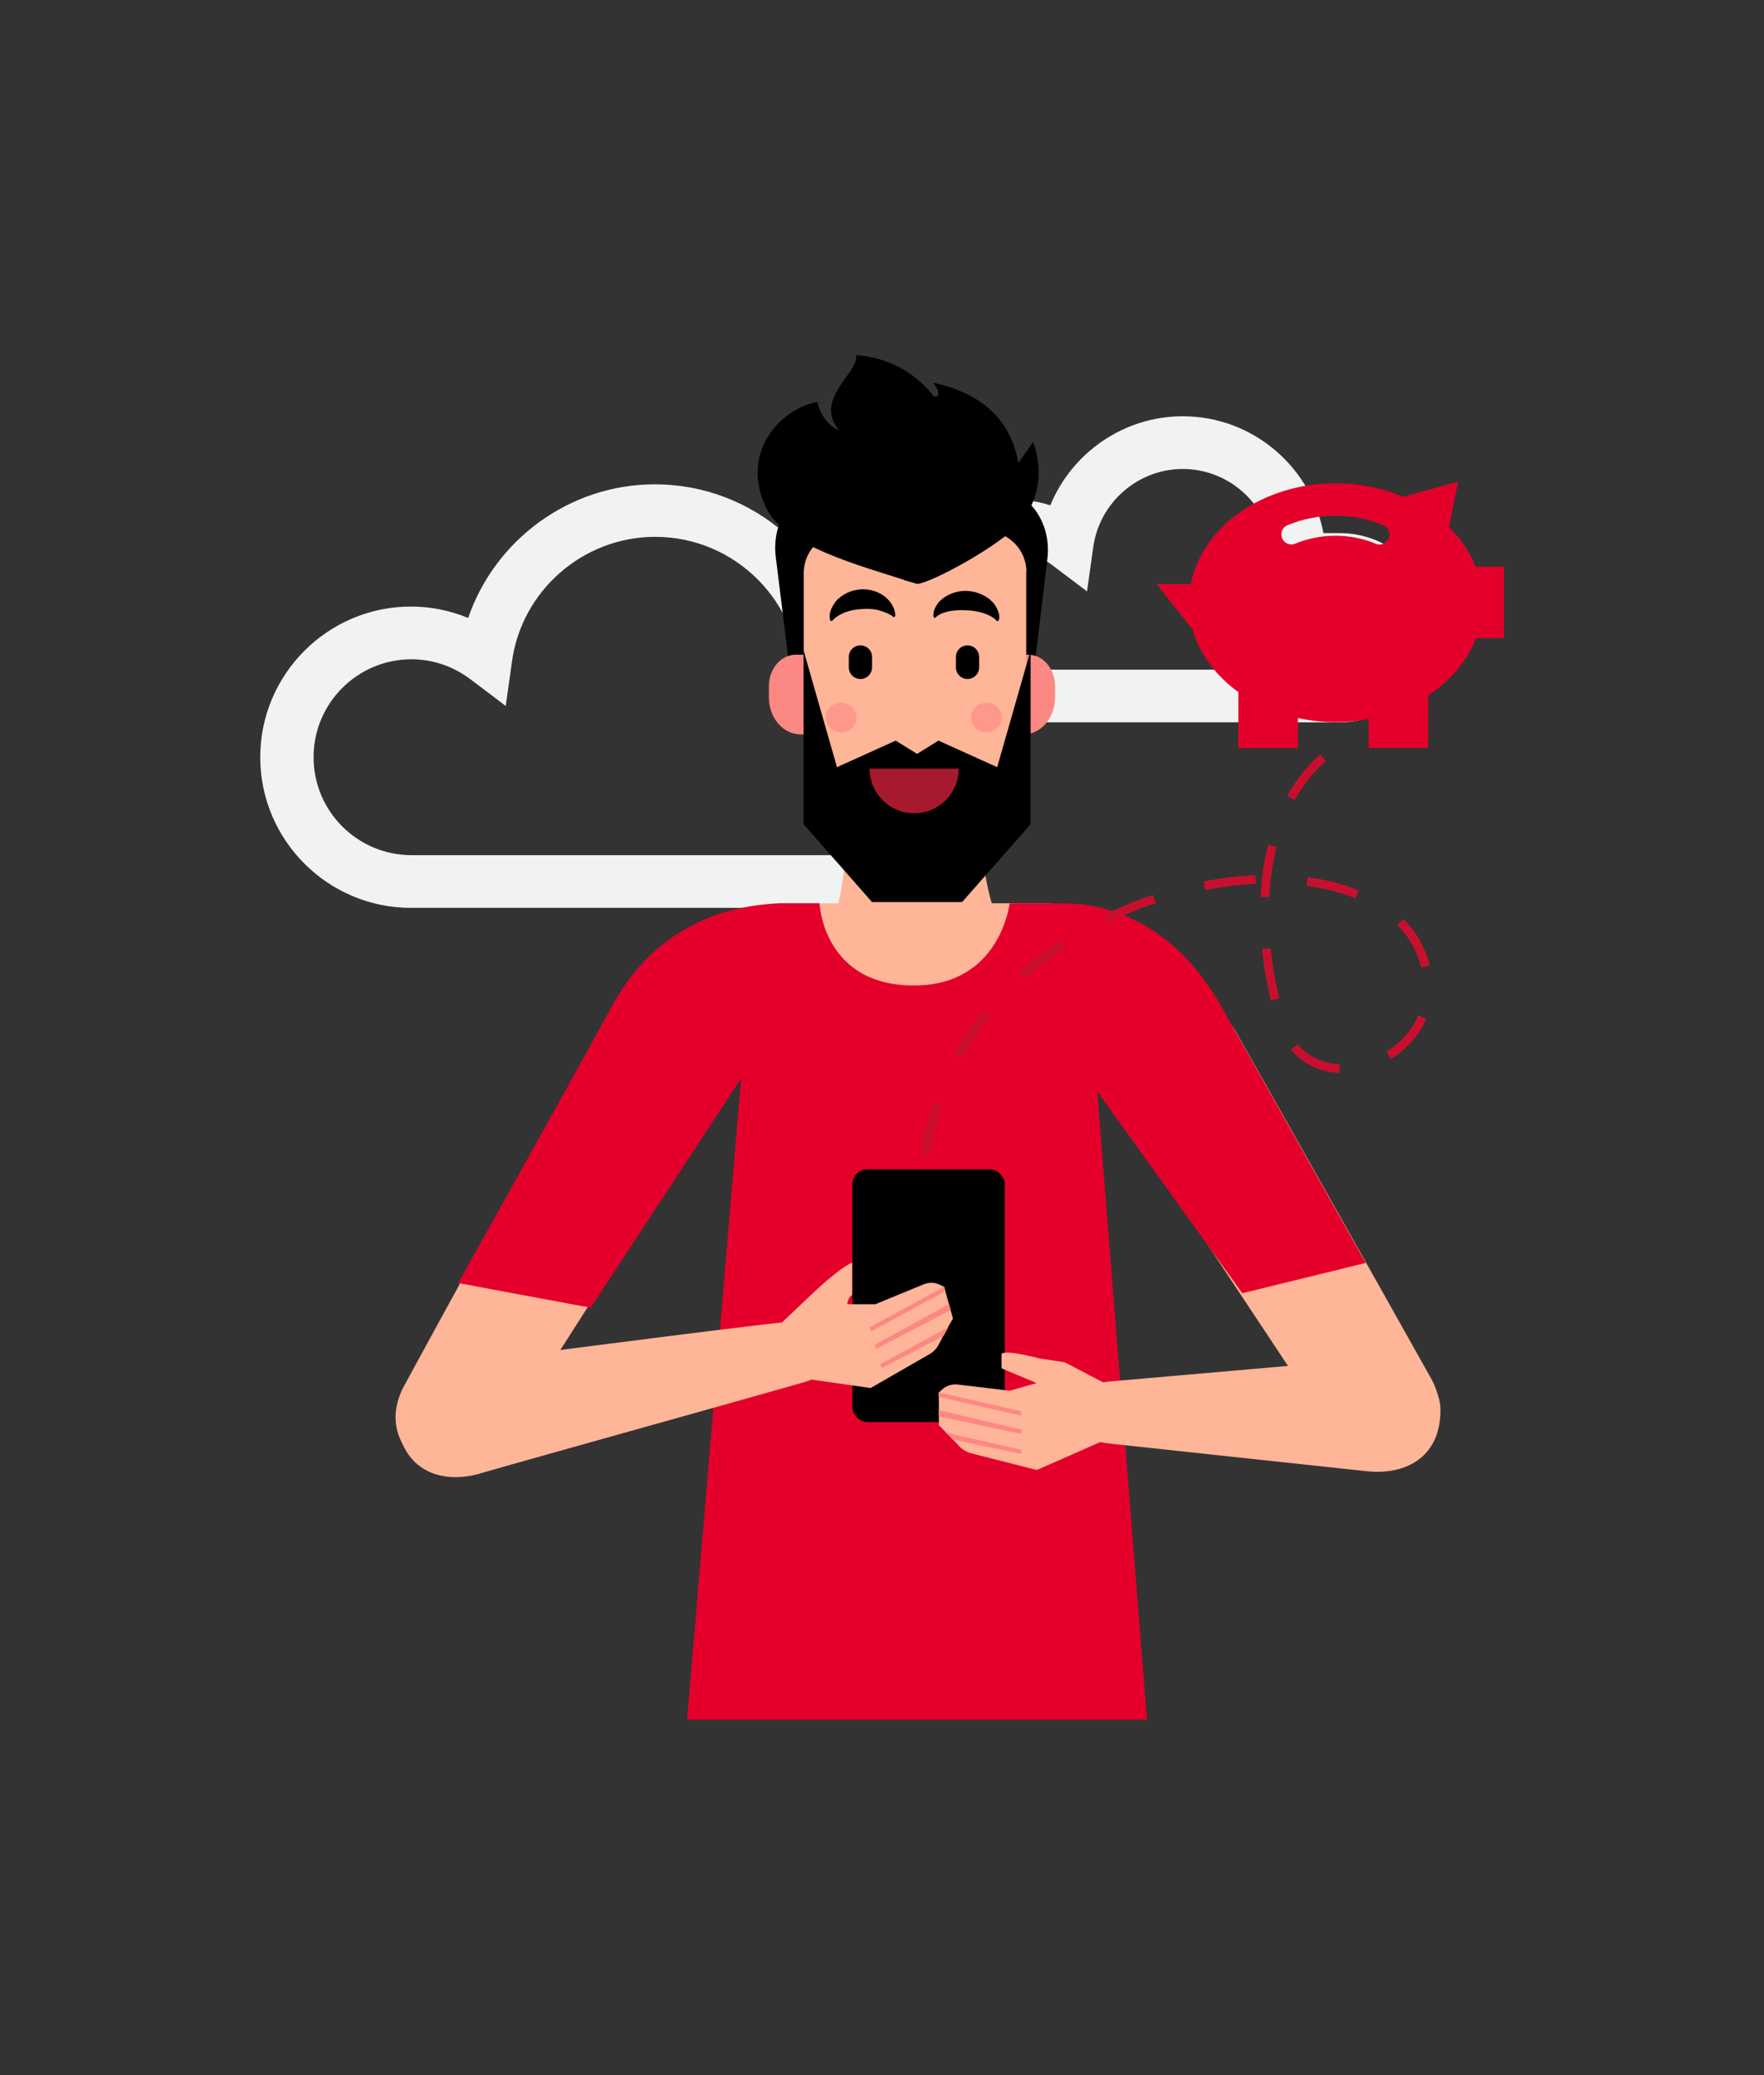<?xml version="1.0" encoding="UTF-8"?>
<svg id="Layer_1" data-name="Layer 1" xmlns="http://www.w3.org/2000/svg" viewBox="0 0 85 100">
  <rect x="0" y="0" width="85" height="100" fill="#333333" stroke="none"/>
  <defs>
    <style>
      .cls-1 {
        fill: #fc8883;
      }

      .cls-2 {
        fill: #ffb597;
      }

      .cls-3 {
        fill: #f1f2f2;
      }

      .cls-4 {
        fill: #e4002b;
      }

      .cls-5 {
        opacity: .65;
      }

      .cls-6 {
        fill: none;
        stroke: #c8102e;
        stroke-dasharray: 2.49;
        stroke-miterlimit: 10;
        stroke-width: .42px;
      }

      .cls-7 {
        fill: #a6192e;
      }
    </style>
  </defs>
  <path class="cls-3" d="M19.82,43.75h22.83c3.36,0,6.09-2.73,6.09-6.09,0-1.07-.28-2.07-.77-2.95.32.06.66.1,1,.1h15.59c2.51,0,4.56-2.04,4.56-4.56,0-2.51-2.04-4.56-4.56-4.56h-.79c-.6-3.2-3.41-5.63-6.78-5.63-2.84,0-5.34,1.76-6.38,4.29-.53-.17-1.08-.26-1.65-.26-2.96,0-5.36,2.4-5.36,5.36,0,.83.2,1.62.53,2.32-.48-.12-.98-.19-1.49-.19h-1.66c-.62-4.65-4.61-8.24-9.43-8.24-4.1,0-7.7,2.67-8.99,6.44-.87-.36-1.8-.55-2.76-.55-4,0-7.26,3.26-7.26,7.26s3.26,7.26,7.26,7.26M48.97,26.63c.61,0,1.2.2,1.69.57l1.72,1.3.3-2.14c.3-2.14,2.15-3.76,4.31-3.76,2.4,0,4.36,1.96,4.36,4.36v1.27s3.21,0,3.21,0c1.12,0,2.02.91,2.02,2.02,0,1.12-.91,2.02-2.02,2.02h-15.59c-1.56,0-2.82-1.27-2.82-2.82,0-1.56,1.27-2.82,2.82-2.82M19.82,31.77c1.02,0,2,.33,2.83.95l1.72,1.3.3-2.14c.47-3.43,3.44-6.01,6.9-6.01,3.85,0,6.98,3.13,6.98,6.97v1.27h4.11c1.96,0,3.55,1.59,3.55,3.55,0,1.96-1.59,3.55-3.55,3.55h-22.83c-2.61,0-4.72-2.12-4.72-4.72,0-2.61,2.12-4.72,4.72-4.72"/>
  <path class="cls-4" d="M71.1,27.31c-.27-.71-.71-1.36-1.28-1.92l.44-2.18-2.64.73c-.98-.41-2.09-.65-3.26-.65-3.53,0-6.45,2.11-6.98,4.86h-1.65l1.74,2.19h0c.33,1.18,1.12,2.23,2.2,3.01v2.7h2.87v-1.45c.58.13,1.19.2,1.83.2.54,0,1.07-.05,1.58-.15v1.39h2.87v-2.53c1.07-.71,1.89-1.66,2.31-2.76h1.34v-3.44h-1.34ZM66.91,25.94c-.08.18-.26.3-.44.3-.06,0-.12-.01-.18-.04-1.23-.51-2.65-.51-3.88,0-.24.1-.53-.01-.63-.26-.1-.25.01-.53.26-.63,1.46-.61,3.15-.61,4.62,0,.25.1.36.38.26.63Z"/>
  <g>
    <g>
      <path d="M46.93,35.82l-5.82.1c-1.42.02-2.73-1.02-2.9-2.38l-.83-6.71c-.23-1.9,1.07-3.53,2.9-3.5l7.44.12c1.74.03,2.97,1.64,2.75,3.47l-.78,6.49c-.16,1.33-1.4,2.38-2.77,2.4Z"/>
      <g>
        <path class="cls-2" d="M50.59,43.53c0,3.61-2.93,6.53-6.53,6.53s-6.53-2.93-6.53-6.53h13.07Z"/>
        <circle class="cls-2" cx="44.08" cy="44.24" r="3.74"/>
        <path class="cls-2" d="M47.16,38.98c.08,1.53.27,3.41.64,4.58h-7.42c.11-.28.48-2.41.53-4.58h6.25Z"/>
      </g>
      <g>
        <path class="cls-1" d="M39.27,35.39h-.7c-.84,0-1.52-.8-1.52-1.78v-.55c0-.83.58-1.51,1.29-1.51h.94s0,4.1,0,3.83Z"/>
        <path class="cls-1" d="M48.62,35.39h.7c.84,0,1.52-.8,1.52-1.78v-.55c0-.83-.58-1.51-1.29-1.51h-.94s0,4.1,0,3.83Z"/>
      </g>
      <path class="cls-2" d="M49.45,27.55v8.08s.03,2.24-.43,2.78c-2.23,2.62-3.35,4.02-4.93,3.99-1.49-.04-3.65-2.11-4.91-3.98-.49-.72-.45-2.8-.45-2.8v-8.01c0-.81.5-1.54,1.27-1.83l3.2-1.23c.16-.06.33-.1.51-.12.28-.03.56,0,.83.09l3.57,1.18c.81.27,1.35,1.02,1.35,1.86Z"/>
      <path d="M43.58,27.96l.62.18c.73-.07,4.04-1.88,4.96-2.96.93-1.08,1.12-2.54.62-3.88-.24.34-.47.68-.71,1.02-.31-1.81-1.45-3.3-4.11-3.88.49.6.14.8-.01.61-1.51-1.93-3.7-1.93-3.7-1.93.18.8-2.09,2.13-.81,3.62,0,0-.81-.28-1.05-1.37-1.73.29-3.81,2.43-2.44,5.16.89,1.79,4.61,2.76,6.63,3.42Z"/>
      <polygon points="48.05 36.97 45.22 35.69 44.19 36.33 43.16 35.69 40.33 36.97 38.72 31.34 38.72 39.72 42.02 43.47 46.36 43.47 49.66 39.72 49.66 31.34 48.05 36.97"/>
      <g class="cls-5">
        <path class="cls-1" d="M41.27,34.58c0,.39-.33.71-.74.71s-.74-.32-.74-.71.33-.71.74-.71.74.32.74.71Z"/>
      </g>
      <g class="cls-5">
        <path class="cls-1" d="M48.27,34.58c0,.39-.33.71-.74.71s-.74-.32-.74-.71.33-.71.74-.71.74.32.74.71Z"/>
      </g>
      <path d="M41.46,32.72h0c-.31,0-.56-.25-.56-.56v-.5c0-.31.25-.56.56-.56h0c.31,0,.56.25.56.56v.5c0,.31-.25.56-.56.56Z"/>
      <path d="M46.62,32.72h0c.31,0,.56-.25.56-.56v-.5c0-.31-.25-.56-.56-.56h0c-.31,0-.56.25-.56.56v.5c0,.31.25.56.56.56Z"/>
      <path d="M43.08,29.75c-.22-.17-.47-.27-.73-.34-.26-.07-.54-.08-.81-.06-.27.01-.54.06-.8.15-.25.1-.49.24-.66.44l-.08-.05c-.06-.22,0-.44.09-.62.05-.09.1-.18.16-.26.06-.08.13-.15.21-.21.3-.25.66-.37,1.02-.4.36-.02.74.07,1.06.28.31.21.59.55.6,1l-.06.07Z"/>
      <path d="M44.99,29.74c-.05-.22.06-.46.17-.62.06-.09.13-.16.21-.23.08-.07.15-.12.24-.17.33-.19.68-.26,1.02-.24.34.02.68.13.99.35.15.11.29.25.39.44.1.18.18.4.12.62l-.08.05c-.17-.2-.42-.31-.68-.4-.26-.08-.53-.12-.8-.13-.27-.02-.54,0-.81.04-.26.06-.53.14-.7.33l-.08-.05Z"/>
      <path class="cls-7" d="M46.2,37.04c0,1.19-.96,2.15-2.15,2.15s-2.15-.96-2.15-2.15h4.3Z"/>
    </g>
    <path class="cls-2" d="M36.31,46.04s0,0,0,0c1.07,1.19,1.11,3.06.07,4.28,0,0-11.15,17.58-12.26,19.19-2.11,3.05-6.27.6-4.72-2.59,1.79-3.32,9.54-17.39,10.29-18.75l6.62-2.13Z"/>
    <path class="cls-2" d="M51.75,45.92s0,0,0,0c-1.05,1.21-1.06,3.07,0,4.28,0,0,11.43,17.39,12.58,18.99,2.16,3.02,6.28.49,4.68-2.67-1.84-3.29-8.81-15.68-9.59-17.03l-7.66-3.57Z"/>
    <path class="cls-4" d="M55.27,82.88l-2.4-30.29,6.99,9.73,5.95-1.46s-5.89-10.49-7.05-12.51c-2.87-4.98-7.04-4.82-7.74-4.82h-2.37s-.44,3.94-4.57,3.96c-4.43.03-4.59-3.96-4.59-3.96h-2c-1.32.08-5.55.39-8.01,4.97-.88,1.64-7.4,13.33-7.4,13.33l6.38,1.19,7.25-11.05-2.6,30.9h22.17Z"/>
    <g id="New_Symbol_2" data-name="New Symbol 2">
      <g id="_ÕÓ_È_ÒËÏ_ÓÎ_9_3_" data-name="ÕÓ‚˚È_ÒËÏ‚ÓÎ_9_3_">
        <path class="cls-2" d="M65.88,70.9c-3.19-.34-9.33-1-12.55-1.35-1.89-.24-1.8-2.77.07-2.97,2.04-.18,12.5-1.09,12.91-1.13,1.42-.17,3.12.9,3.1,2.55-.02,2.26-1.72,3.09-3.53,2.9Z"/>
      </g>
    </g>
    <g id="New_Symbol_2-2" data-name="New Symbol 2">
      <g id="_ÕÓ_È_ÒËÏ_ÓÎ_9_3_-2" data-name="ÕÓ‚˚È_ÒËÏ‚ÓÎ_9_3_">
        <path class="cls-2" d="M23.12,71.01c3.09-.89,12.6-3.53,15.72-4.43,1.81-.57,1.3-3.04-.58-2.91-2.04.17-16.09,2.02-16.5,2.05-1.43.07-2.91,1.43-2.61,3.04.41,2.22,2.23,2.75,3.98,2.25Z"/>
      </g>
    </g>
    <rect x="41.07" y="56.35" width="7.35" height="12.18" rx=".72" ry=".72"/>
    <g>
      <path class="cls-2" d="M40.84,62.85h1.34s2.33-.96,2.33-.96c.25-.1.53-.1.77.02l.21.1.43,1.53c-.07.11-.47.82-.69,1.26-.1.19-.25.34-.43.45l-2.85,1.64-4.25-.61-.57-2.03,2.11-2s1.18-1.12,1.82-1.41v1.56s-.18.09-.24.44Z"/>
      <polygon class="cls-1" points="45.56 62.22 41.97 64.17 41.91 63.96 45.5 62.01 45.56 62.22"/>
      <polygon class="cls-1" points="45.73 62.84 45.81 63.13 42.21 65.01 42.15 64.81 45.73 62.84"/>
      <path class="cls-1" d="M42.47,65.94l3-1.56c.07-.14.15-.28.23-.42l-3.29,1.78.06.2Z"/>
    </g>
    <g>
      <path class="cls-2" d="M49.95,66.65l-1.29.37-2.51-.3c-.27-.03-.54.05-.74.23l-.17.15v1.59c.1.08.67.67,1,1.02.14.15.33.26.54.32l3.18.81,3.93-1.73v-2.11s-2.58-1.35-2.58-1.35c0,0-.56-.09-1.25-.19,0,0-1.56-.43-1.8-.22v.7l1.69.71Z"/>
      <polygon class="cls-1" points="45.23 67.31 49.21 68.22 49.21 68.01 45.23 67.1 45.23 67.31"/>
      <polygon class="cls-1" points="45.24 67.96 45.24 68.26 49.21 69.1 49.21 68.89 45.24 67.96"/>
      <path class="cls-1" d="M49.21,70.06l-3.31-.69c-.11-.12-.22-.23-.34-.34l3.65.83v.21Z"/>
    </g>
  </g>
  <path class="cls-6" d="M44.59,55.64c2.03-13.55,21.21-16.66,23.92-9.63,1.89,4.9-5.4,7.73-6.77,3.24-1.51-4.92-.98-10.32,2.18-12.87"/>
</svg>